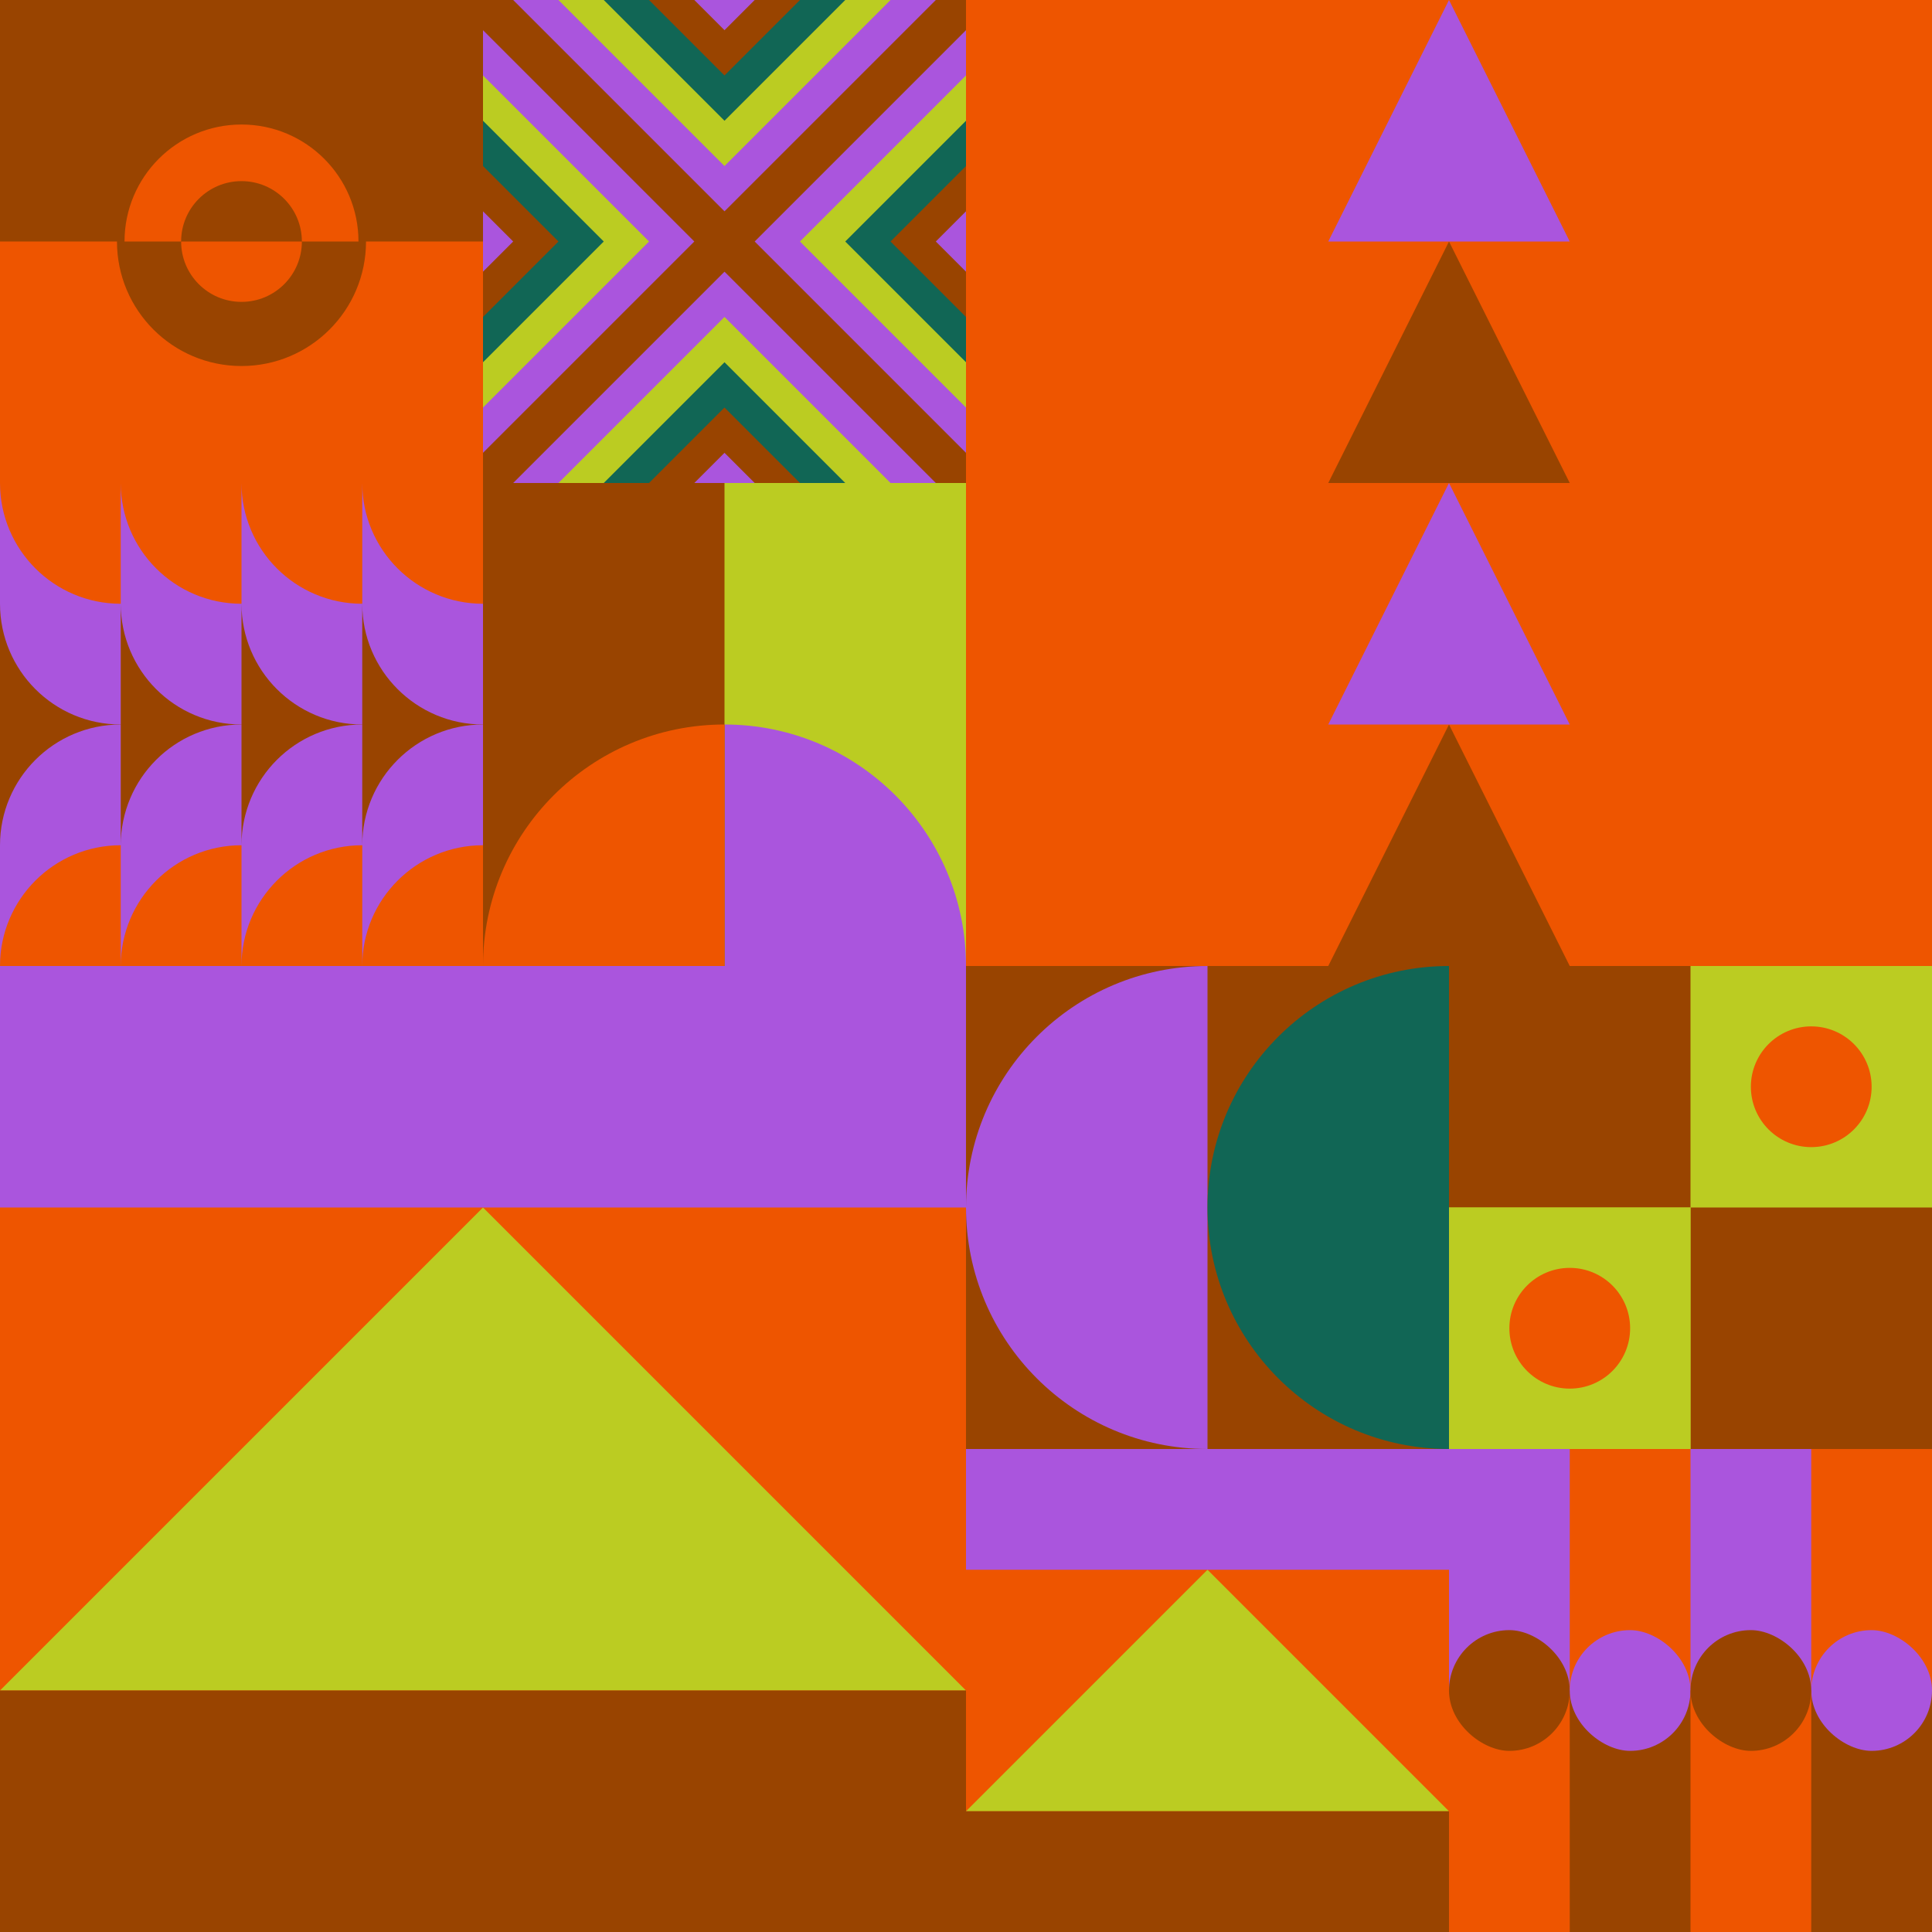 <svg id="geo" xmlns="http://www.w3.org/2000/svg" width="1280" height="1280" viewBox="0 0 1280 1280" fill="none" style="width:640px;height:640px"><g class="svg-image"><g class="block-0" transform="translate(0,0), scale(1), rotate(0, 160, 160)" height="320" width="320" clip-path="url(#trim)"><style>@keyframes geo-65a0_t{0%{transform:translate(160px,160px) rotate(0deg) translate(-80px,-80px)}13.636%{transform:translate(160px,160px) rotate(0deg) translate(-80px,-80px);animation-timing-function:cubic-bezier(.4,0,.6,1)}50%,63.636%{transform:translate(160px,160px) rotate(180deg) translate(-80px,-80px);animation-timing-function:cubic-bezier(.4,0,.6,1)}to{transform:translate(160px,160px) rotate(360deg) translate(-80px,-80px)}}</style><rect width="320" height="320" fill="#994400"/><rect y="160" width="320" height="160" fill="#ee5500"/><g transform="translate(80 80)" style="animation:2.2s linear infinite both geo-65a0_t"><circle cx="80" cy="80" fill="#ee5500" stroke="#994400" stroke-width="5" r="80"/><path fill-rule="evenodd" clip-rule="evenodd" d="M80 160c44.2 0 80-35.8 80-80H0c0 44.2 35.8 80 80 80Z" fill="#994400"/><circle cx="80" cy="80" fill="#994400" r="40"/><path fill-rule="evenodd" clip-rule="evenodd" d="M80 120c22.1 0 40-17.9 40-40H40c0 22.1 17.9 40 40 40Z" fill="#ee5500"/></g></g><g class="block-1" transform="translate(320,0), scale(1), rotate(180, 160, 160)" height="320" width="320" clip-path="url(#trim)"><rect width="320" height="320" fill="#aa55dd"/><rect width="320" height="320" fill="#994400"/><path d="m160 180 140 140H20l140-140Z" fill="#aa55dd"/><path d="m160 210 110 110H50l110-110Z" fill="#bbcc22"/><path d="m160 240 80 80H80l80-80Z" fill="#116655"/><path d="m160 270 50 50H110l50-50Z" fill="#994400"/><path d="m160 300 20 20h-40l20-20ZM180 160 320 20v280L180 160Z" fill="#aa55dd"/><path d="M210 160 320 50v220L210 160Z" fill="#bbcc22"/><path d="m240 160 80-80v160l-80-80Z" fill="#116655"/><path d="m270 160 50-50v100l-50-50Z" fill="#994400"/><path d="m300 160 20-20v40l-20-20ZM140 160 0 20v280l140-140Z" fill="#aa55dd"/><path d="M110 160 0 50v220l110-110Z" fill="#bbcc22"/><path d="M80 160 0 80v160l80-80Z" fill="#116655"/><path d="M50 160 0 110v100l50-50Z" fill="#994400"/><path d="M20 160 0 140v40l20-20ZM160 140 20 0h280L160 140Z" fill="#aa55dd"/><path d="M160 110 50 0h220L160 110Z" fill="#bbcc22"/><path d="M160 80 80 0h160l-80 80Z" fill="#116655"/><path d="M160 50 110 0h100l-50 50Z" fill="#994400"/><path d="M160 20 140 0h40l-20 20Z" fill="#aa55dd"/></g><g class="block-2" transform="translate(640,0), scale(2), rotate(0, 160, 160)" height="640" width="640" clip-path="url(#trim)"><rect width="320" height="320" fill="#ee5500"/><path d="M160 240L200 320H120L160 240Z" fill="#994400"/><path d="M160 160L200 240H120L160 160Z" fill="#aa55dd"/><path d="M160 80L200 160H120L160 80Z" fill="#994400"/><path d="M160 0L200 80H120L160 0Z" fill="#aa55dd"/></g><g class="block-3" transform="translate(0,320), scale(1), rotate(90, 160, 160)" height="320" width="320" clip-path="url(#trim)"><rect width="320" height="320" fill="#994400"/><path d="M0 240h160c0 44.183-35.817 80-80 80H0v-80ZM0 160h160c0 44.183-35.817 80-80 80H0v-80ZM0 80h160c0 44.183-35.817 80-80 80H0V80ZM0 0h160c0 44.183-35.817 80-80 80H0V0Z" fill="#aa55dd"/><path d="M-80 240H80c0 44.183-35.817 80-80 80h-80v-80ZM-80 160H80c0 44.183-35.817 80-80 80h-80v-80ZM-80 80H80c0 44.183-35.817 80-80 80h-80V80ZM-80 0H80c0 44.183-35.817 80-80 80h-80V0Z" fill="#ee5500"/><path d="M320 240H160c0 44.183 35.817 80 80 80h80v-80ZM320 160H160c0 44.183 35.817 80 80 80h80v-80ZM320 80H160c0 44.183 35.817 80 80 80h80V80ZM320 0H160c0 44.183 35.817 80 80 80h80V0Z" fill="#aa55dd"/><path d="M400 240H240c0 44.183 35.817 80 80 80h80v-80ZM400 160H240c0 44.183 35.817 80 80 80h80v-80ZM400 80H240c0 44.183 35.817 80 80 80h80V80ZM400 0H240c0 44.183 35.817 80 80 80h80V0Z" fill="#ee5500"/></g><g class="block-4" transform="translate(320,320), scale(1), rotate(0, 160, 160)" height="320" width="320" clip-path="url(#trim)"><rect width="320" height="320" fill="#aa55dd"/><rect y="320" width="320" height="320" transform="rotate(-90 0 320)" fill="#bbcc22"/><path d="M160 320V160C248.366 160 320 231.634 320 320H160Z" fill="#aa55dd"/><rect y="320" width="320" height="160" transform="rotate(-90 0 320)" fill="#994400"/><path d="M160 320V160C71.634 160 0 231.634 0 320H160Z" fill="#ee5500"/></g><g class="block-5" transform="translate(0,640), scale(2), rotate(0, 160, 160)" height="640" width="640" clip-path="url(#trim)"><style>@keyframes geo-32a0_t{0%,to{transform:translate(0,0)}13.636%{transform:translate(0,0);animation-timing-function:cubic-bezier(.4,0,.6,1)}50%,63.636%{transform:translate(80px,0);animation-timing-function:cubic-bezier(.4,0,.6,1)}}@keyframes geo-32a0_w{0%,to{width:320px}13.636%{width:320px;animation-timing-function:cubic-bezier(.4,0,.6,1)}50%,63.636%{width:160px;animation-timing-function:cubic-bezier(.4,0,.6,1)}}@keyframes geo-32a1_t{0%,to{transform:translate(0,240px)}13.636%{transform:translate(0,240px);animation-timing-function:cubic-bezier(.4,0,.6,1)}50%,63.636%{transform:translate(80px,240px);animation-timing-function:cubic-bezier(.4,0,.6,1)}}@keyframes geo-32a1_w{0%,to{width:320px}13.636%{width:320px;animation-timing-function:cubic-bezier(.4,0,.6,1)}50%,63.636%{width:160px;animation-timing-function:cubic-bezier(.4,0,.6,1)}}</style><rect width="320" height="320" fill="#ee5500"/><path d="m160 80 160 160H0L160 80Z" fill="#bbcc22"/><rect width="320" height="80" fill="#aa55dd" style="animation:2.2s linear infinite both geo-32a0_t,2.2s linear infinite both geo-32a0_w"/><rect width="320" height="80" fill="#994400" transform="translate(0 240)" style="animation:2.2s linear infinite both geo-32a1_t,2.2s linear infinite both geo-32a1_w"/></g><g class="block-6" transform="translate(640,640), scale(1), rotate(90, 160, 160)" height="320" width="320" clip-path="url(#trim)"><rect width="320" height="320" fill="#994400"/><path fill-rule="evenodd" clip-rule="evenodd" d="M160 320c88.366 0 160-71.634 160-160H0c0 88.366 71.634 160 160 160Z" fill="#aa55dd"/><path fill-rule="evenodd" clip-rule="evenodd" d="M160 160c88.366 0 160-71.634 160-160H0c0 88.366 71.634 160 160 160Z" fill="#116655"/></g><g class="block-7" transform="translate(960,640), scale(1), rotate(90, 160, 160)" height="320" width="320" clip-path="url(#trim)"><style>@keyframes geo-14-a0_t{0%,13.636%{transform:translate(80px,80px);animation-timing-function:ease-in-out}50%,63.636%{transform:translate(80px,240px);animation-timing-function:ease-in-out}to{transform:translate(240px,240px)}}@keyframes geo-14-a1_t{0%,13.636%{transform:translate(240px,240px);animation-timing-function:ease-in-out}50%,63.636%{transform:translate(240px,80px);animation-timing-function:ease-in-out}to{transform:translate(80px,80px)}}</style><rect width="320" height="320" fill="#bbcc22"/><rect width="320" height="320" fill="#bbcc22" transform="rotate(-90 160 160)"/><rect width="160" height="160" fill="#994400" transform="rotate(-90 160 0)"/><rect width="160" height="160" fill="#994400" transform="matrix(0 -1 -1 0 160 320)"/><rect width="160" height="160" fill="#bbcc22" transform="matrix(0 -1 -1 0 320 320)"/><circle fill="#ee5500" transform="translate(80 80)" style="animation:2.2s ease-in-out infinite both geo-14-a0_t" r="40"/><circle fill="#ee5500" transform="translate(240 240)" style="animation:2.2s ease-in-out infinite both geo-14-a1_t" r="40"/></g><g class="block-8" transform="translate(640,960), scale(1), rotate(0, 160, 160)" height="320" width="320" clip-path="url(#trim)"><style>@keyframes geo-32a0_t{0%,to{transform:translate(0,0)}13.636%{transform:translate(0,0);animation-timing-function:cubic-bezier(.4,0,.6,1)}50%,63.636%{transform:translate(80px,0);animation-timing-function:cubic-bezier(.4,0,.6,1)}}@keyframes geo-32a0_w{0%,to{width:320px}13.636%{width:320px;animation-timing-function:cubic-bezier(.4,0,.6,1)}50%,63.636%{width:160px;animation-timing-function:cubic-bezier(.4,0,.6,1)}}@keyframes geo-32a1_t{0%,to{transform:translate(0,240px)}13.636%{transform:translate(0,240px);animation-timing-function:cubic-bezier(.4,0,.6,1)}50%,63.636%{transform:translate(80px,240px);animation-timing-function:cubic-bezier(.4,0,.6,1)}}@keyframes geo-32a1_w{0%,to{width:320px}13.636%{width:320px;animation-timing-function:cubic-bezier(.4,0,.6,1)}50%,63.636%{width:160px;animation-timing-function:cubic-bezier(.4,0,.6,1)}}</style><rect width="320" height="320" fill="#ee5500"/><path d="m160 80 160 160H0L160 80Z" fill="#bbcc22"/><rect width="320" height="80" fill="#aa55dd" style="animation:2.2s linear infinite both geo-32a0_t,2.2s linear infinite both geo-32a0_w"/><rect width="320" height="80" fill="#994400" transform="translate(0 240)" style="animation:2.2s linear infinite both geo-32a1_t,2.2s linear infinite both geo-32a1_w"/></g><g class="block-9" transform="translate(960,960), scale(1), rotate(0, 160, 160)" height="320" width="320" clip-path="url(#trim)"><rect width="320" height="320" fill="#ee5500"/><rect width="80" height="160" fill="#aa55dd"/><rect x="160" width="80" height="160" fill="#aa55dd"/><rect x="80" y="160" width="80" height="160" fill="#994400"/><rect x="240" y="160" width="80" height="160" fill="#994400"/><rect width="80" height="80" rx="40" transform="matrix(0 -1 -1 0 80 200)" fill="#994400"/><rect width="80" height="80" rx="40" transform="matrix(0 -1 -1 0 160 200)" fill="#aa55dd"/><rect width="80" height="80" rx="40" transform="matrix(0 -1 -1 0 320 200)" fill="#aa55dd"/><rect width="80" height="80" rx="40" transform="matrix(0 -1 -1 0 240 200)" fill="#994400"/></g></g><clipPath id="trim"><rect width="320" height="320" fill="white"/></clipPath><filter id="noiseFilter"><feTurbulence baseFrequency="0.5" result="noise"/><feColorMatrix type="saturate" values="0.10"/><feBlend in="SourceGraphic" in2="noise" mode="multiply"/></filter><rect transform="translate(0,0)" height="1280" width="1280" filter="url(#noiseFilter)" opacity="0.4"/></svg>